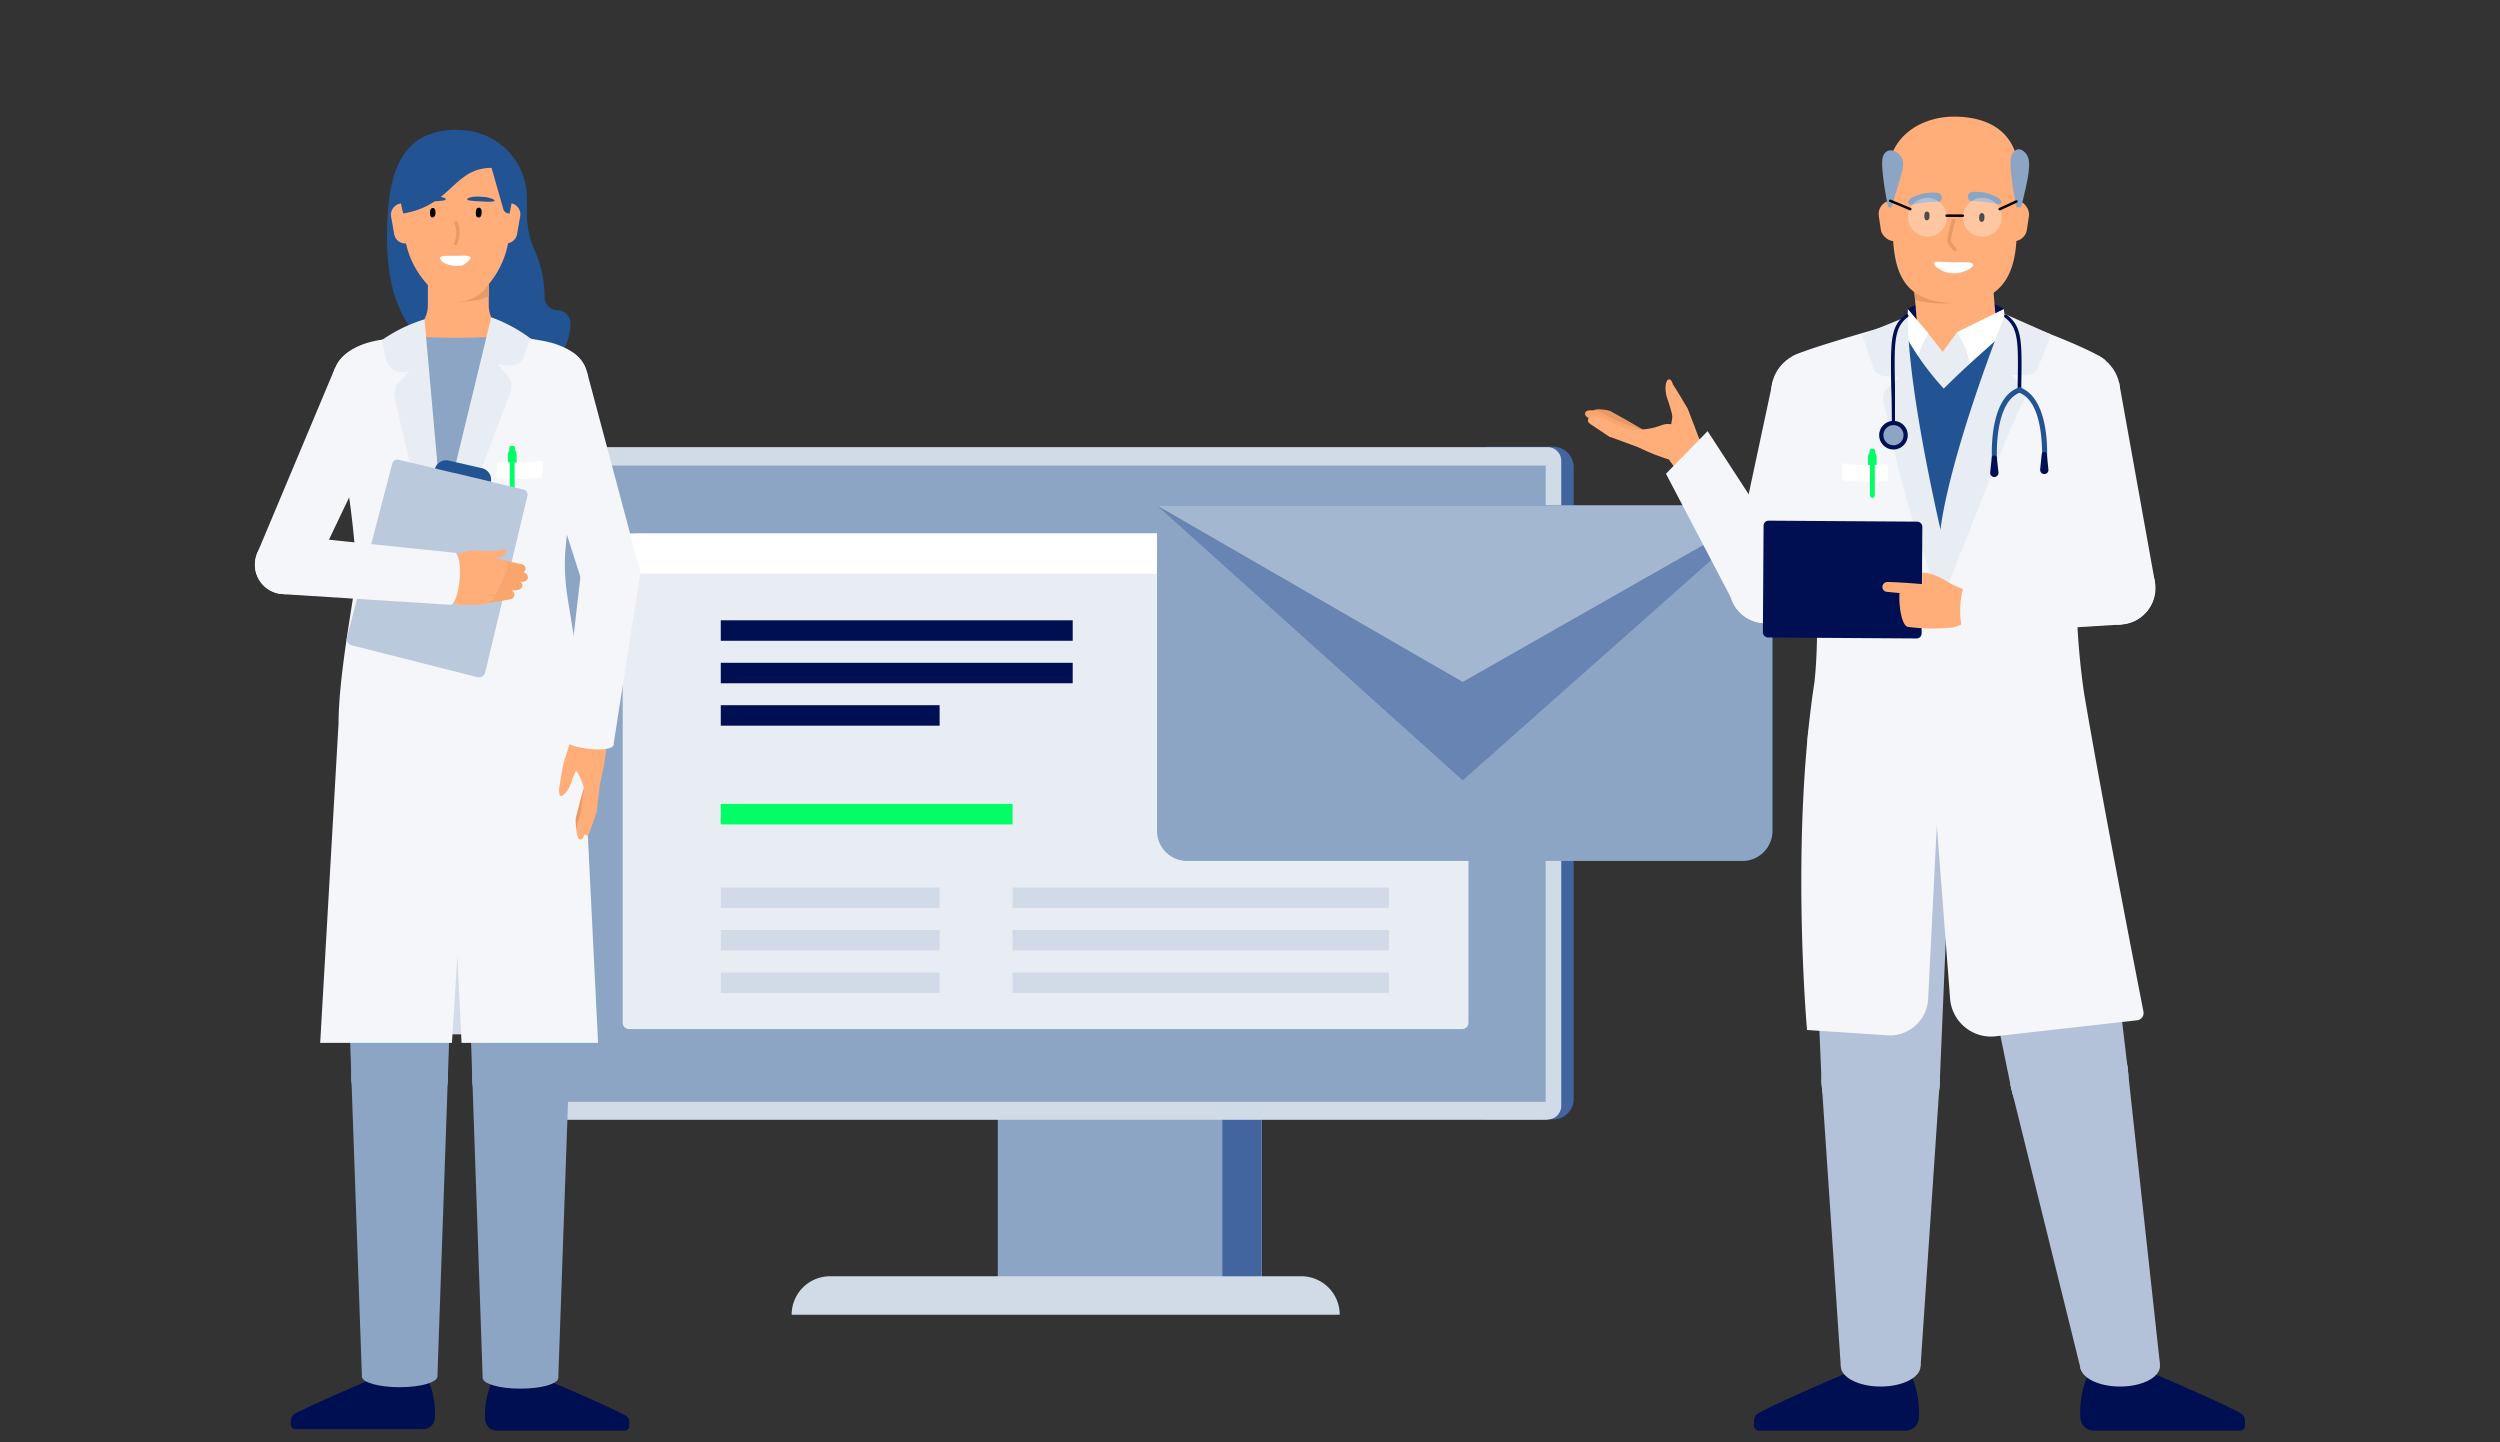 <?xml version="1.0" encoding="UTF-8"?>
<svg xmlns="http://www.w3.org/2000/svg" xmlns:xlink="http://www.w3.org/1999/xlink" id="Ebene_1" data-name="Ebene 1" viewBox="0 0 260 150">
  <rect x="0" y="0" width="260" height="150" fill="#333333" stroke="none"/>
  <defs>
    <style>.cls-1,.cls-12,.cls-23{fill:none;}.cls-2{fill:#42659f;}.cls-3{fill:#8da5c4;}.cls-4{fill:#d1dbe7;}.cls-5{fill:#e8edf3;}.cls-11,.cls-6{fill:#fff;}.cls-7{clip-path:url(#clip-path);}.cls-8{fill:#b3c1d9;}.cls-9{fill:#ffae7a;}.cls-10{fill:#e89966;}.cls-11{opacity:0.3;}.cls-12,.cls-23{stroke:#000;stroke-linecap:round;stroke-linejoin:round;}.cls-12{stroke-width:0.18px;}.cls-13{fill:#000e52;}.cls-14{fill:#00ff64;}.cls-15{fill:#6884b2;}.cls-16{fill:#a4b7d0;}.cls-17{fill:#225494;}.cls-18{fill:#af622e;}.cls-19{fill:#f4f6f9;}.cls-20{fill:#d3dce8;}.cls-21{fill:#bbc9dc;}.cls-22{fill:#faa56e;}.cls-23{stroke-width:0.26px;}</style>
    <clipPath id="clip-path">
      <rect class="cls-1" x="124.22" y="64.51" width="20.21" height="24.35"></rect>
    </clipPath>
  </defs>
  <g id="SCREEN">
    <path class="cls-2" d="M154.52,116.46v-70h7a2.12,2.12,0,0,1,2.14,2.11v65.73a2.13,2.13,0,0,1-2.14,2.12Z"></path>
    <rect class="cls-3" x="103.77" y="109.41" width="27.47" height="27.16"></rect>
    <rect class="cls-2" x="127.13" y="114.78" width="4.07" height="20.57"></rect>
    <path class="cls-4" d="M160.94,116.46H56.59A1.43,1.43,0,0,1,55.17,115V47.92a1.42,1.42,0,0,1,1.42-1.42H160.94a1.42,1.42,0,0,1,1.43,1.42V115a1.43,1.43,0,0,1-1.43,1.43"></path>
    <rect class="cls-3" x="56.79" y="48.42" width="103.96" height="66.17"></rect>
    <path class="cls-4" d="M139.25,136.73H82.33a4,4,0,0,1,4-4h49a4,4,0,0,1,4,4"></path>
  </g>
  <g id="SCREEN_CONTENT">
    <path class="cls-5" d="M66.33,55.48h84.83A1.57,1.57,0,0,1,152.72,57v49.36a.66.66,0,0,1-.66.66H65.42a.66.66,0,0,1-.66-.66V57A1.57,1.57,0,0,1,66.33,55.48Z"></path>
    <path class="cls-6" d="M65.7,55.48h86.08a.94.94,0,0,1,.94.94v3.25a0,0,0,0,1,0,0h-88a0,0,0,0,1,0,0V56.41A.94.94,0,0,1,65.7,55.48Z"></path>
    <rect class="cls-4" x="105.3" y="92.3" width="39.16" height="2.13"></rect>
    <rect class="cls-4" x="105.3" y="96.72" width="39.16" height="2.13"></rect>
    <rect class="cls-4" x="105.3" y="101.14" width="39.16" height="2.13"></rect>
    <rect class="cls-4" x="74.96" y="92.3" width="22.76" height="2.13"></rect>
    <rect class="cls-4" x="74.96" y="96.72" width="22.76" height="2.13"></rect>
    <rect class="cls-4" x="74.96" y="101.14" width="22.76" height="2.13"></rect>
    <g class="cls-7">
      <rect class="cls-8" x="116.69" y="58.37" width="32.07" height="35.08"></rect>
      <path class="cls-9" d="M139.39,85.54a2.83,2.83,0,0,1-2.4-2.79V76.81A2.81,2.81,0,0,0,134.18,74h0a2.81,2.81,0,0,0-2.81,2.81v5.94a2.83,2.83,0,0,1-2.4,2.79c-.66.1-1.31.23-2,.37V97.27h14.34V85.91C140.69,85.77,140,85.64,139.39,85.54Z"></path>
      <path class="cls-6" d="M124.6,112.25l-1.32-21.47a4.76,4.76,0,0,1,3.77-5c.61-.13,1.25-.25,1.9-.36h0l0,0a8.47,8.47,0,0,0,4.85,1.39,12.21,12.21,0,0,0,5.48-1.4h.05c.72.12,1.42.25,2.08.4a4.55,4.55,0,0,1,3.6,4.74l-1.32,21.65Z"></path>
      <path class="cls-9" d="M137.74,77.17s-1,4.67-.56,6.57-2,2.86-2,2.86l-4.15-.23.81-9.69A2.93,2.93,0,0,1,134.8,74h0A2.94,2.94,0,0,1,137.74,77.17Z"></path>
      <path class="cls-10" d="M137.43,78.23l-4.69,4.83s3.48-.34,4.37-1.26Z"></path>
      <path class="cls-3" d="M129.35,75.77h.29c.61-2.34,2.54-3.4,1.9-4s-2.75-1.24-3.39.44S129.35,75.22,129.35,75.77Z"></path>
      <path class="cls-9" d="M136.64,79.26h.93a1.2,1.2,0,0,0,1.19-1.05l.2-1.56a1,1,0,0,0-1-1.16h-1.31Z"></path>
      <path class="cls-9" d="M128.7,81.31a2.91,2.91,0,0,0,2.49,1.79h1a4.36,4.36,0,0,0,1.52-.28l.51-.19A6,6,0,0,0,137.77,79h0l.28-5.5c0-2.09-1.67-3.78-5.37-3.78-3.31,0-4.37,2-4.43,3.7s.08,2.43,0,3.67A11.22,11.22,0,0,0,128.7,81.31Z"></path>
      <circle class="cls-11" cx="133.71" cy="76.57" r="1.43"></circle>
      <circle class="cls-11" cx="129.68" cy="76.57" r="1.43"></circle>
      <line class="cls-12" x1="132.28" y1="76.46" x2="131.08" y2="76.46"></line>
      <path class="cls-3" d="M138.18,75.77h-.28c-.61-2.34-2.55-3.4-1.9-4s2.16-.72,2.41.32A11.34,11.34,0,0,1,138.18,75.77Z"></path>
      <line class="cls-12" x1="135.05" y1="76.09" x2="137.93" y2="75.49"></line>
    </g>
    <rect class="cls-13" x="74.96" y="64.51" width="36.6" height="2.13"></rect>
    <rect class="cls-13" x="74.96" y="68.93" width="36.6" height="2.13"></rect>
    <rect class="cls-13" x="74.96" y="73.34" width="22.76" height="2.13"></rect>
    <rect class="cls-14" x="74.96" y="83.61" width="30.35" height="2.13"></rect>
  </g>
  <path class="cls-3" d="M120.34,52.57h64a0,0,0,0,1,0,0V86.41a3.13,3.13,0,0,1-3.13,3.13H123.46a3.13,3.13,0,0,1-3.13-3.13V52.57a0,0,0,0,1,0,0Z"></path>
  <polyline class="cls-15" points="184.37 52.57 152.12 81.16 120.33 52.57"></polyline>
  <polygon class="cls-16" points="152.12 70.92 120.33 52.57 184.37 52.57 152.12 70.92"></polygon>
  <g id="KH_ÄRZTIN_HEAD_FRONTAL">
    <path class="cls-17" d="M47.65,13.49c-5.75,0-7.4,4-7.4,11.17,0,5.93,1.69,9.83,5.28,12A18.09,18.09,0,0,0,53.4,39.1a5.48,5.48,0,0,0,5.93-5.46h0A1.38,1.38,0,0,0,58,32.26h0a1.37,1.37,0,0,1-1.37-1.38h0a11.77,11.77,0,0,0-1.08-4.95,9.93,9.93,0,0,1-.75-4.19V20.53a7.09,7.09,0,0,0-7.09-7Z"></path>
  </g>
  <path class="cls-18" d="M48,25.49s-2.82,6-.17,5.86c2.4-.1,2.9-.8,2.9-.8V25.37Z"></path>
  <path class="cls-9" d="M53.54,34.89a3.19,3.19,0,0,1-2.71-3.15V25.05a3.17,3.17,0,0,0-3.16-3.17h0a3.17,3.17,0,0,0-3.17,3.17v6.69a3.19,3.19,0,0,1-2.7,3.15h0a2.56,2.56,0,0,0-2.16,2.52v10.7H55.75V37.41a2.56,2.56,0,0,0-2.17-2.52Z"></path>
  <path class="cls-10" d="M47.67,29.43l0,1.92a7.86,7.86,0,0,0,3.19-.51V27.6Z"></path>
  <path class="cls-9" d="M43.33,25.32H42.14a1.17,1.17,0,0,1-1.15-1l-.32-1.83A1.17,1.17,0,0,1,42,21.17l1.29.25Z"></path>
  <path class="cls-9" d="M51.43,25.32h1.2a1.18,1.18,0,0,0,1.15-1l.32-1.83a1.17,1.17,0,0,0-1.37-1.35l-1.3.25Z"></path>
  <path class="cls-9" d="M51,29.34l-.53.67a3.62,3.62,0,0,1-2.84,1.34h0A3.62,3.62,0,0,1,45,30.19l-.54-.6A9.27,9.27,0,0,1,42,23.34V17.67A4.8,4.8,0,0,1,44,15.58H51c.44,0,2,1.86,2,2.27v5.78A9.3,9.3,0,0,1,51,29.34Z"></path>
  <path d="M49.53,21.82c.11-.35.52-.26.55.08s0,.58-.19.7a.28.28,0,0,1-.38-.2A1.29,1.29,0,0,1,49.53,21.82Z"></path>
  <path d="M44.76,21.84c.11-.33.49-.25.52.08s0,.54-.18.65-.3,0-.35-.19A1,1,0,0,1,44.76,21.84Z"></path>
  <path class="cls-10" d="M47.23,25.27a2.51,2.51,0,0,0,0-2.08c0-.2.31-.29.36-.09a2.82,2.82,0,0,1-.08,2.33C47.42,25.61,47.1,25.45,47.23,25.27Z"></path>
  <path class="cls-6" d="M47.54,26.6c.29,0,1.23-.08,1.37.14s-.62.83-.91.88c-.8.16-2.14-.16-2.24-.78C45.72,26.54,46.75,26.61,47.54,26.6Z"></path>
  <path class="cls-17" d="M48.6,20.76a.07.07,0,0,1,0-.06c0-.12.45-.2.59-.23a3.87,3.87,0,0,1,.9,0,3.2,3.2,0,0,1,1.22.26c.45.28-.46.26-.7.25l-1.3-.07C49.15,20.87,48.7,20.88,48.6,20.76Z"></path>
  <path class="cls-17" d="M46.35,20.76a.07.07,0,0,0,0-.06c0-.12-.45-.21-.6-.23a3.78,3.78,0,0,0-.89,0,3.2,3.2,0,0,0-1.22.26c-.45.28.46.26.7.25l1.29-.07C45.81,20.87,46.26,20.88,46.35,20.76Z"></path>
  <path class="cls-17" d="M52.37,21.83l-1.25-4.37c-3.94,0-4.16,3.92-9.18,4.74a9.18,9.18,0,0,1,0-5c.67-2,2.68-2.19,7.88-2.19S53,21.86,53,22.2h0A.65.65,0,0,1,52.37,21.83Z"></path>
  <circle class="cls-19" cx="38.13" cy="39.65" r="3.56"></circle>
  <polygon class="cls-19" points="32.35 60.03 26.69 57.68 34.85 38.25 41.35 41.16 32.35 60.03"></polygon>
  <circle class="cls-19" cx="29.57" cy="58.73" r="3.06"></circle>
  <circle class="cls-9" cx="53.9" cy="138.1" r="2.16"></circle>
  <circle class="cls-9" cx="53.9" cy="144.13" r="2.16"></circle>
  <rect class="cls-9" x="51.74" y="138.1" width="4.31" height="6.03"></rect>
  <path class="cls-13" d="M51.09,143.86s3.83-.41,5-.67c0,0,6.86,2.89,8.93,4a.79.79,0,0,1,.42.68l0,.44a.46.46,0,0,1-.45.48H51.68a1.24,1.24,0,0,1-1.23-1.19A8.74,8.74,0,0,1,51.09,143.86Z"></path>
  <polygon class="cls-3" points="59.16 112.15 60.32 78.26 47.96 78.26 49.12 112.15 59.16 112.15"></polygon>
  <circle class="cls-3" cx="54.14" cy="78.26" r="6.18"></circle>
  <circle class="cls-3" cx="54.14" cy="112.15" r="5.02"></circle>
  <polygon class="cls-3" points="49.12 112.15 50.2 143.3 58.06 143.3 59.16 112.15 49.12 112.15"></polygon>
  <ellipse class="cls-3" cx="54.13" cy="143.3" rx="3.93" ry="1.12"></ellipse>
  <circle class="cls-3" cx="54.14" cy="112.15" r="5.02"></circle>
  <circle class="cls-9" cx="41.8" cy="137.94" r="2.16"></circle>
  <circle class="cls-9" cx="41.79" cy="143.98" r="2.16"></circle>
  <rect class="cls-9" x="39.64" y="137.94" width="4.31" height="6.03" transform="translate(83.47 281.95) rotate(-179.95)"></rect>
  <path class="cls-13" d="M44.6,143.71s-3.83-.41-5-.68c0,0-6.86,2.89-8.93,4a.82.82,0,0,0-.42.68l0,.45a.44.44,0,0,0,.45.47H44a1.22,1.22,0,0,0,1.23-1.18A8.7,8.7,0,0,0,44.6,143.71Z"></path>
  <polygon class="cls-3" points="36.54 111.99 35.38 78.1 47.74 78.1 46.58 111.99 36.54 111.99"></polygon>
  <circle class="cls-3" cx="41.56" cy="78.1" r="6.18"></circle>
  <circle class="cls-3" cx="41.56" cy="111.99" r="5.02"></circle>
  <polygon class="cls-3" points="46.58 111.99 45.49 143.15 37.64 143.15 36.54 111.99 46.58 111.99"></polygon>
  <ellipse class="cls-3" cx="41.56" cy="143.15" rx="3.93" ry="1.12"></ellipse>
  <circle class="cls-3" cx="41.56" cy="111.99" r="5.02"></circle>
  <path class="cls-13" d="M55.19,61.25H40.55a25.43,25.43,0,0,0-5.22,15c0,3.46.34,8.14,3.81,8.14H56.6c3.47,0,3.81-4.68,3.81-8.14A25.43,25.43,0,0,0,55.19,61.25Z"></path>
  <rect class="cls-20" x="42.5" y="96.64" width="11.73" height="10.93"></rect>
  <path class="cls-19" d="M60.56,75.23c0-4.2-1.07-10.17-1.52-13a22.66,22.66,0,0,1-.27-4.65A100.28,100.28,0,0,1,60.4,46.29l.81-4.78A15,15,0,0,0,61,38.68c-.26-1.53-2-2.74-4.42-3.21-.77-.15-2.44-.41-2.44-.41l0,0c-4.33-.61-6.5,19.49-6.5,19.49s-2.33-18-2.35-18l-2.11-1.67s-3.25.39-4,.54c-2.46.47-4.09,1.7-4.37,3.21a14.28,14.28,0,0,0-.27,2.83l.81,4.78A89.6,89.6,0,0,1,37,58.22a19.31,19.31,0,0,1-.24,3.65c-.42,2.78-1.55,9.19-1.55,13.35h0L33.3,108.46H47l.57-9,.43,9h14.2Z"></path>
  <rect class="cls-14" x="52.97" y="46.37" width="0.6" height="0.78" rx="0.22"></rect>
  <path class="cls-14" d="M53.28,46.77h0a.45.45,0,0,1,.45.45v1.91a0,0,0,0,1,0,0h-.91a0,0,0,0,1,0,0V47.23a.45.45,0,0,1,.45-.45Z"></path>
  <path class="cls-6" d="M56.42,49.65a21.43,21.43,0,0,1-4.77.07V48.34A.33.33,0,0,1,52,48a15.05,15.05,0,0,0,4.12-.07.31.31,0,0,1,.33.36Z"></path>
  <rect class="cls-14" x="53.02" y="47.3" width="0.5" height="4.18" rx="0.25"></rect>
  <path class="cls-3" d="M43.61,35a54.81,54.81,0,0,0,7.66,0L46.1,58Z"></path>
  <path class="cls-5" d="M51.09,33,46,54,44.15,33.21a15.87,15.87,0,0,0-4.45,2.17l.47,2a1.73,1.73,0,0,0,2,1.31l.4-.08-1.1,1.16a1.75,1.75,0,0,0-.43,1.59l4.47,19.44L53.1,40.73a1.59,1.59,0,0,0-.27-1.58l-1.09-1.28L53,38a1.37,1.37,0,0,0,1.43-.87l.78-1.9A15.55,15.55,0,0,0,51.09,33Z"></path>
  <path class="cls-21" d="M36.57,67.11a.67.67,0,0,1-.49-.82l4.71-18.07a.54.54,0,0,1,.66-.41l13,3.11a.55.55,0,0,1,.4.66L50.46,69.93a.68.68,0,0,1-.82.49Z"></path>
  <path class="cls-17" d="M45.23,48.71l.05-.11a1.23,1.23,0,0,1,1.4-.7l3.44.79a1.23,1.23,0,0,1,.94,1.41h0Z"></path>
  <path class="cls-9" d="M48.12,60.41c1.12-.41,1.11-1.8,1.6-2A12,12,0,0,0,51.88,58c.59-.2.83-.62.77-.85s-.85.36-2.65.13a4.64,4.64,0,0,0-3.46,1C45.44,59.24,46.67,60.94,48.12,60.41Z"></path>
  <path class="cls-22" d="M51.85,58.16l2.37.51a.51.51,0,0,1,.43.59.56.56,0,0,1-.6.37l-2.42-.27a.61.61,0,1,1,.14-1.21Z"></path>
  <path class="cls-22" d="M51.72,59.32l2.67.21a.52.52,0,0,1,.51.53.51.51,0,0,1-.53.45l-2.67,0a.66.66,0,0,1-.71-.6.62.62,0,0,1,.66-.61Z"></path>
  <path class="cls-22" d="M51.12,60.47l2.62-.09a.55.55,0,0,1,.59.47.51.51,0,0,1-.46.5l-2.59.33a.7.7,0,0,1-.79-.52.61.61,0,0,1,.56-.69Z"></path>
  <path class="cls-22" d="M50.09,61.6l2.8-.24a.56.56,0,0,1,.61.44.49.49,0,0,1-.43.53l-2.76.47a.7.7,0,0,1-.82-.48.6.6,0,0,1,.53-.71Z"></path>
  <path class="cls-9" d="M48.06,62.88c3.54.14,3.11-.37,4.11-2.34,1.26-2.49.65-2.39-2.92-2.53l-1,0c-1.59-.06-2.89.55-2.93,2.09a3.06,3.06,0,0,0,2.75,2.82C48.43,62.91,48,62.88,48.06,62.88Z"></path>
  <ellipse class="cls-19" cx="47.07" cy="60.19" rx="2.71" ry="0.74" transform="translate(-16.83 102.09) rotate(-85.23)"></ellipse>
  <polygon class="cls-19" points="29.54 61.8 46.85 62.9 47.3 57.49 30.04 55.7 29.54 61.8"></polygon>
  <circle class="cls-19" cx="29.57" cy="58.73" r="3.06"></circle>
  <path class="cls-10" d="M61.16,80.4l-.79,2.77L59.9,85c-.08.27,0,1.58.26,1.65s.27-.14.36-.38L61,84.88l.24-.68.22-.69.89-2.75a.62.62,0,0,0-1.18-.38Z"></path>
  <path class="cls-9" d="M60.86,81.12l-.48,3.51,0-.08-.32,1.11c-.22.72,0,1.56.21,1.64s.36-.09.45-.34l.73-2.07a.13.13,0,0,0,0-.06v0l.59-3.49a.62.62,0,0,0-.5-.72.63.63,0,0,0-.72.51Z"></path>
  <path class="cls-9" d="M61.26,80.84,61,84.2l0-.11-.3,1c-.22.88-.07,1.67.19,1.75s.35-.09.44-.34l.73-2.07a.29.29,0,0,0,0-.09v0l.4-3.35a.62.62,0,1,0-1.23-.15Z"></path>
  <path class="cls-9" d="M61.26,76.07c-1.35-.15-1.81.51-1.79,2.34,0,2.18.71.89,1.59,4.79,1.36.14,1.8-4,2-5.31S62.61,76.21,61.26,76.07Z"></path>
  <path class="cls-9" d="M58.33,82.79c.23,0,.76-.51,1.05-1.31l.15-.4c0-.14.1-.27.16-.41s.1-.27.16-.4L60,80,60,79.9l0-.06,0,0,0,0,0-.07.09-.14c.15-.25.3-.5.46-.75l.23-.37.25-.37.19-.28a1.12,1.12,0,0,0-.6-1.68h0c-.46-.16-1.15.34-1.31.79,0,0-.27,1.07-.36,1.34l-.26.81-.12.39-.25,1.41-.14.85-.06.46C58.21,82.37,58.1,82.75,58.33,82.79Z"></path>
  <circle class="cls-9" cx="61.9" cy="72.25" r="1.86"></circle>
  <circle class="cls-9" cx="61.2" cy="77.42" r="1.86"></circle>
  <rect class="cls-9" x="59.69" y="72.22" width="3.73" height="5.22" transform="translate(10.59 -7.58) rotate(7.71)"></rect>
  <ellipse class="cls-19" cx="61.11" cy="77.11" rx="0.74" ry="2.71" transform="translate(-23.54 127.26) rotate(-82.24)"></ellipse>
  <polygon class="cls-19" points="60.42 59.52 58.42 76.75 63.8 77.48 66.48 60.34 60.42 59.52"></polygon>
  <circle class="cls-19" cx="63.48" cy="59.71" r="3.06"></circle>
  <circle class="cls-19" cx="57.61" cy="39.63" r="3.56"></circle>
  <polygon class="cls-19" points="66.44 58.9 60.61 60.78 54.21 40.7 61.05 38.7 66.44 58.9"></polygon>
  <circle class="cls-19" cx="63.49" cy="59.71" r="3.06"></circle>
  <path class="cls-13" d="M194.14,61.61h17.14s6.07,8.25,6.07,16.13c0,3.71-3.27,9.63-7.32,9.63H195.39c-4,0-7.33-5.92-7.33-9.63C188.06,69.86,194.14,61.61,194.14,61.61Z"></path>
  <path class="cls-13" d="M208.46,32.14a10.14,10.14,0,0,0-10.07,0l3.6,5h0Z"></path>
  <path class="cls-9" d="M198.56,24l1.05,12.5,2.46.68,5.8-.31-1.13-13.56a4.09,4.09,0,0,0-4.07-3.76h0A4.09,4.09,0,0,0,198.56,24Z"></path>
  <path class="cls-10" d="M198.87,27.72l4.36,3.79a11.85,11.85,0,0,1-4.06-.31Z"></path>
  <circle class="cls-9" cx="195.6" cy="136.51" r="2.47"></circle>
  <circle class="cls-9" cx="195.59" cy="143.42" r="2.47"></circle>
  <rect class="cls-9" x="193.13" y="136.51" width="4.94" height="6.91" transform="translate(391.07 280.1) rotate(-179.95)"></rect>
  <path class="cls-13" d="M198.81,143.11s-4.39-.47-5.69-.77c0,0-7.85,3.31-10.22,4.62a.9.9,0,0,0-.48.77l0,.51a.53.53,0,0,0,.52.55h15.22a1.41,1.41,0,0,0,1.41-1.36A10,10,0,0,0,198.81,143.11Z"></path>
  <circle class="cls-8" cx="195.59" cy="77.36" r="7.63"></circle>
  <polygon class="cls-8" points="189.44 112.4 187.97 77.7 203.21 77.7 201.74 112.4 189.44 112.4"></polygon>
  <circle class="cls-8" cx="195.59" cy="112.4" r="6.15"></circle>
  <circle class="cls-8" cx="195.59" cy="112.4" r="6.15"></circle>
  <ellipse class="cls-8" cx="195.59" cy="142.07" rx="4.15" ry="2.13"></ellipse>
  <polygon class="cls-8" points="201.74 112.4 199.74 142.07 191.44 142.07 189.44 112.4 201.74 112.4"></polygon>
  <circle class="cls-9" cx="220.3" cy="136.51" r="2.47"></circle>
  <circle class="cls-9" cx="220.3" cy="143.42" r="2.47"></circle>
  <rect class="cls-9" x="217.83" y="136.51" width="4.94" height="6.91"></rect>
  <path class="cls-13" d="M217.09,143.11s4.38-.47,5.68-.77c0,0,7.85,3.31,10.23,4.62a.94.94,0,0,1,.48.77l0,.51a.52.52,0,0,1-.52.55H217.76a1.4,1.4,0,0,1-1.4-1.36A9.86,9.86,0,0,1,217.09,143.11Z"></path>
  <circle class="cls-8" cx="209.62" cy="77.36" r="7.63"></circle>
  <polygon class="cls-8" points="221.26 110.98 217.2 76.49 202.15 78.91 209.11 112.93 221.26 110.98"></polygon>
  <circle class="cls-8" cx="215.19" cy="111.95" r="6.15"></circle>
  <circle class="cls-8" cx="215.19" cy="111.95" r="6.15"></circle>
  <ellipse class="cls-8" cx="220.49" cy="142.07" rx="4.15" ry="2.13"></ellipse>
  <polygon class="cls-8" points="209.11 112.93 216.41 142.45 224.64 141.92 221.26 110.98 209.11 112.93"></polygon>
  <path class="cls-5" d="M204.81,35.6l-1.31-1-1.47,2-1.45-1.88a6.19,6.19,0,0,0-1.73,2.78l3,3.85,4-3.09Z"></path>
  <path class="cls-6" d="M203.5,34.56A8.91,8.91,0,0,1,205,38.68l4-1.68-.6-4.86Z"></path>
  <path class="cls-6" d="M200.58,34.7a7.69,7.69,0,0,0-1.33,3.61l-1.79-2.24.95-3.18,0-.75Z"></path>
  <circle class="cls-9" cx="175.25" cy="46.84" r="1.91"></circle>
  <circle class="cls-9" cx="178.19" cy="51.29" r="1.91"></circle>
  <rect class="cls-9" x="174.81" y="46.39" width="3.82" height="5.34" transform="translate(2.22 105.52) rotate(-33.45)"></rect>
  <g id="APOTHEKERIN_STANDING_EXPLAINING">
    <path class="cls-10" d="M172,45.34l-2.69-1.56-1.78-1c-.25-.15-1.65-.36-1.81-.06s.07.34.3.5l1.3.87.65.44.66.42,2.64,1.66a.68.68,0,0,0,.94-.29.75.75,0,0,0-.19-1Z"></path>
    <path class="cls-22" d="M171.24,44.92l-3.56-1.35.09,0L166.68,43c-.69-.41-1.63-.42-1.78-.15s0,.43.24.58l2,1.3.06,0h0l3.51,1.48a.71.71,0,0,0,.55-1.31Z"></path>
    <path class="cls-9" d="M171.5,45.26,168,44.19l.12.05-1-.58c-.87-.46-1.75-.46-1.91-.15s0,.45.22.61l2,1.34.09,0h0L171,46.74a.75.75,0,0,0,.9-.51.74.74,0,0,0-.36-1Z"></path>
    <path class="cls-9" d="M176.51,46.68c.48-1.38-.09-2-2-2.44-2.28-.51-1.1.51-5.4.49-.47,1.38,2.9,2.55,4.27,3S176,48.06,176.51,46.68Z"></path>
    <path class="cls-9" d="M173.48,39.49c-.26.16-.39,1-.1,1.9l.15.44c.05.15.09.3.14.46s.09.3.13.45a2.17,2.17,0,0,1,.12.66c0,.1-.09.54-.21,1.23l.36.46,0,.49V46c0,.82.93,1.23,1.83.84h0a1.16,1.16,0,0,0,.76-1.34l-.32-.86q-.15-.44-.33-.87l-.33-.86-.16-.41-.79-1.33-.48-.78-.27-.42C173.91,39.72,173.73,39.33,173.48,39.49Z"></path>
  </g>
  <path class="cls-17" d="M197,35.47l.94-1a28.39,28.39,0,0,0,4.21,5.94c2.62-2.6,4.55-4.21,7.15-6.57L211.21,35c-.38.34-.75.68-1.13,1h2.24V72.68H195.46V36Z"></path>
  <path class="cls-19" d="M216.75,72.13c-2.79-19,2.57-34.27,2.19-34.67-.79-.85-7.84-3.69-10.06-4.19l-7.51,24.22-3.49-15.27-.68-8.61c-2.38.72-9.91,2.81-10.84,3.49-.43.31,3.69,20.9,2.35,33.8-2.54,16.42-.78,36.22-.78,36.22l8.15.54a4,4,0,0,0,4.45-3.8l.9-18,1.38,18a4.27,4.27,0,0,0,4.58,3.93l14.87-1.68a.76.76,0,0,0,.66-.9C222.13,101.17,218.6,83.07,216.75,72.13Z"></path>
  <path class="cls-5" d="M198.41,32.89c0,7.77,3.41,22.16,3.41,22.22v-.06s.53-6.47,6.71-22.38l4.77,2.11L212,38.12a1.42,1.42,0,0,1-1.32.9h-1.46l1,1a1.41,1.41,0,0,1,.23,1.7c-1.48,2.63-8.58,21-8.58,21a121.87,121.87,0,0,1-6-21.13,1.25,1.25,0,0,1,.4-1.19l1.32-1.22L196,39.11a1.3,1.3,0,0,1-1.17-.87l-1.18-3.41Z"></path>
  <rect class="cls-14" x="194.44" y="46.67" width="0.6" height="0.77" rx="0.22" transform="translate(389.47 94.12) rotate(180)"></rect>
  <path class="cls-14" d="M194.27,47.07h.91a0,0,0,0,1,0,0V49a.45.45,0,0,1-.45.45h0a.45.45,0,0,1-.45-.45v-1.9A0,0,0,0,1,194.27,47.07Z" transform="translate(389.45 96.5) rotate(-180)"></path>
  <path class="cls-6" d="M191.6,49.94a21.89,21.89,0,0,0,4.75.07V48.63a.34.34,0,0,0-.34-.37,14.6,14.6,0,0,1-4.11-.07c-.18,0-.33.14-.33.37Z"></path>
  <rect class="cls-14" x="194.48" y="47.6" width="0.5" height="4.17" rx="0.25" transform="translate(389.46 99.37) rotate(180)"></rect>
  <circle class="cls-19" cx="183.63" cy="61.04" r="3.78"></circle>
  <circle class="cls-19" cx="188.41" cy="40.76" r="4.21"></circle>
  <path class="cls-19" d="M192.48,41.84A162.63,162.63,0,0,0,187.29,62L180,60.12l4.36-20.42S191.61,41.59,192.48,41.84Z"></path>
  <polygon class="cls-19" points="180.01 62.15 173.26 49.27 177.59 44.84 186.71 58.85 180.01 62.15"></polygon>
  <circle class="cls-19" cx="183.62" cy="61.03" r="3.78"></circle>
  <circle class="cls-19" cx="220.39" cy="61.16" r="3.78"></circle>
  <circle class="cls-19" cx="216.28" cy="40.73" r="4.21"></circle>
  <polygon class="cls-19" points="212.18 41.68 216.7 61.99 224.1 60.47 220.39 39.81 212.18 41.68"></polygon>
  <rect class="cls-13" x="183.37" y="54.21" width="16.51" height="12.15" rx="0.52" transform="translate(0.41 -1.28) rotate(0.38)"></rect>
  <path class="cls-9" d="M203.47,61l-4.33-.22c-.95,0-.94-.12-1.37.07s-.3,4,.61,4.34a19.73,19.73,0,0,0,4.79.06A2.75,2.75,0,0,0,205,63.89,2,2,0,0,0,205,62,3.08,3.08,0,0,0,203.47,61Z"></path>
  <path class="cls-9" d="M203.47,61c-.83-.33-1.94-1.37-3.56-1.46l0,1.54c-.28.28.4,0,.4,0S204.3,61.28,203.47,61Z"></path>
  <path class="cls-9" d="M200.21,60.77s-2.78-.24-3.92-.24a.52.52,0,0,0-.52.48h0a.51.51,0,0,0,.46.54c1,.11,3.29.29,3.43.3S200.67,61.72,200.21,60.77Z"></path>
  <ellipse class="cls-19" cx="204.6" cy="63.23" rx="2.71" ry="0.74" transform="translate(134.66 265.64) rotate(-88.11)"></ellipse>
  <polygon class="cls-19" points="218.96 57.67 204.69 60.52 204.51 65.94 220.59 64.95 218.96 57.67"></polygon>
  <circle class="cls-19" cx="220.35" cy="61.18" r="3.78"></circle>
  <rect class="cls-9" x="208.1" y="20.85" width="2.81" height="4.26" rx="1.4" transform="translate(413.33 76.63) rotate(-171.51)"></rect>
  <rect class="cls-9" x="195.49" y="20.85" width="2.81" height="4.26" rx="1.4" transform="translate(-1.24 29.31) rotate(-8.49)"></rect>
  <path class="cls-9" d="M196.74,21.54l-.33-2.6c-.44-4.52,3.21-6.8,6.79-6.81h0c3.27,0,6.33,1.28,6.75,5.37a8.71,8.71,0,0,1,0,1.84l-.22,2.17,0,2.93c-.09,3.51-1.12,7.07-6.37,7.07h0c-5.65,0-6.31-3.56-6.51-7Z"></path>
  <path class="cls-3" d="M198.92,21.27A12.63,12.63,0,0,1,201.6,21c.41,0,.51-.77,0-.93a4.73,4.73,0,0,0-2.81.51C198.28,20.87,198.37,21.41,198.92,21.27Z"></path>
  <path class="cls-3" d="M207.67,21.22A13.47,13.47,0,0,0,205,20.9c-.41,0-.49-.78,0-.93a4.59,4.59,0,0,1,2.8.6C208.33,20.83,208.22,21.38,207.67,21.22Z"></path>
  <path class="cls-3" d="M196.36,21.56a2,2,0,0,1,.38,0c.83-3.17,1.69-4.61.81-5.47s-1.62-.35-1.76.33C195.55,17.6,196.36,21.56,196.36,21.56Z"></path>
  <path class="cls-3" d="M209.7,21.56l.49,0c.82-3.18,1.1-4.78.56-5.52-.75-1-1.47-.35-1.61.33C208.9,17.6,209.7,21.56,209.7,21.56Z"></path>
  <path d="M205.87,22.36c.1-.31.47-.24.5.07s0,.52-.17.62a.24.24,0,0,1-.34-.17A1.15,1.15,0,0,1,205.87,22.36Z"></path>
  <path d="M200.16,22.2c.1-.31.47-.24.5.07s0,.52-.16.62a.24.24,0,0,1-.34-.17A1,1,0,0,1,200.16,22.2Z"></path>
  <path class="cls-6" d="M201.24,27.26a.56.56,0,0,1,.3-.05c1,.06,2,.05,3,.07.34,0,.92.13.59.45a3,3,0,0,1-2.57.62C202,28.27,200.8,27.53,201.24,27.26Z"></path>
  <path class="cls-10" d="M203,22.9a.18.18,0,0,1,.35.07c-.11.5-.26,1-.36,1.48-.07.3-.17.52,0,.81a2.53,2.53,0,0,0,.45.53c.16.17-.07.45-.23.28s-.69-.64-.69-1.05A9.87,9.87,0,0,1,203,22.9Z"></path>
  <circle class="cls-11" cx="206.16" cy="22.59" r="2.02"></circle>
  <circle class="cls-11" cx="200.45" cy="22.59" r="2.02"></circle>
  <line class="cls-23" x1="204.14" y1="22.43" x2="202.45" y2="22.43"></line>
  <line class="cls-23" x1="209.71" y1="20.95" x2="207.97" y2="21.75"></line>
  <line class="cls-23" x1="198.67" y1="21.75" x2="196.58" y2="20.88"></line>
  <path class="cls-13" d="M196.92,45.41a.17.17,0,0,1-.17-.17c0-1.94,0-3.59-.06-4.91-.08-4.91-.1-6.4,1.5-7.61a.18.18,0,0,1,.24,0,.17.17,0,0,1,0,.24c-1.46,1.11-1.44,2.55-1.35,7.33,0,1.32,0,3,0,4.91A.18.18,0,0,1,196.92,45.41Z"></path>
  <path class="cls-13" d="M210,40.75h0a.18.18,0,0,1-.17-.18v-.24c.09-4.78.11-6.22-1.35-7.33a.16.16,0,0,1,0-.24.18.18,0,0,1,.24,0c1.6,1.21,1.58,2.7,1.49,7.61v.24A.18.18,0,0,1,210,40.75Z"></path>
  <circle class="cls-13" cx="196.92" cy="45.26" r="1.49"></circle>
  <circle class="cls-3" cx="196.92" cy="45.26" r="1.05"></circle>
  <path class="cls-17" d="M207.42,48.05a.27.27,0,0,1-.26-.25c0-.26-.37-6.36,2.76-7.48a.27.27,0,1,1,.18.5c-2.76,1-2.42,6.89-2.41,7a.27.27,0,0,1-.25.28Z"></path>
  <path class="cls-17" d="M212.63,48.05h0a.27.27,0,0,1-.25-.28s0-.15,0-.41c0-1.32-.08-5.7-2.43-6.54a.28.28,0,0,1-.16-.34.27.27,0,0,1,.34-.16c2.68,1,2.8,5.64,2.77,7,0,.27,0,.43,0,.43A.27.27,0,0,1,212.63,48.05Z"></path>
  <path class="cls-13" d="M207.67,47.59l.17,1.54a.44.44,0,0,1-.39.48.43.43,0,0,1-.47-.38v-.1l.16-1.54a.27.27,0,0,1,.53,0Z"></path>
  <path class="cls-13" d="M212.87,47.23l.16,1.55a.43.43,0,1,1-.85.09.14.14,0,0,1,0-.09l.16-1.55a.27.27,0,0,1,.53,0Z"></path>
</svg>
